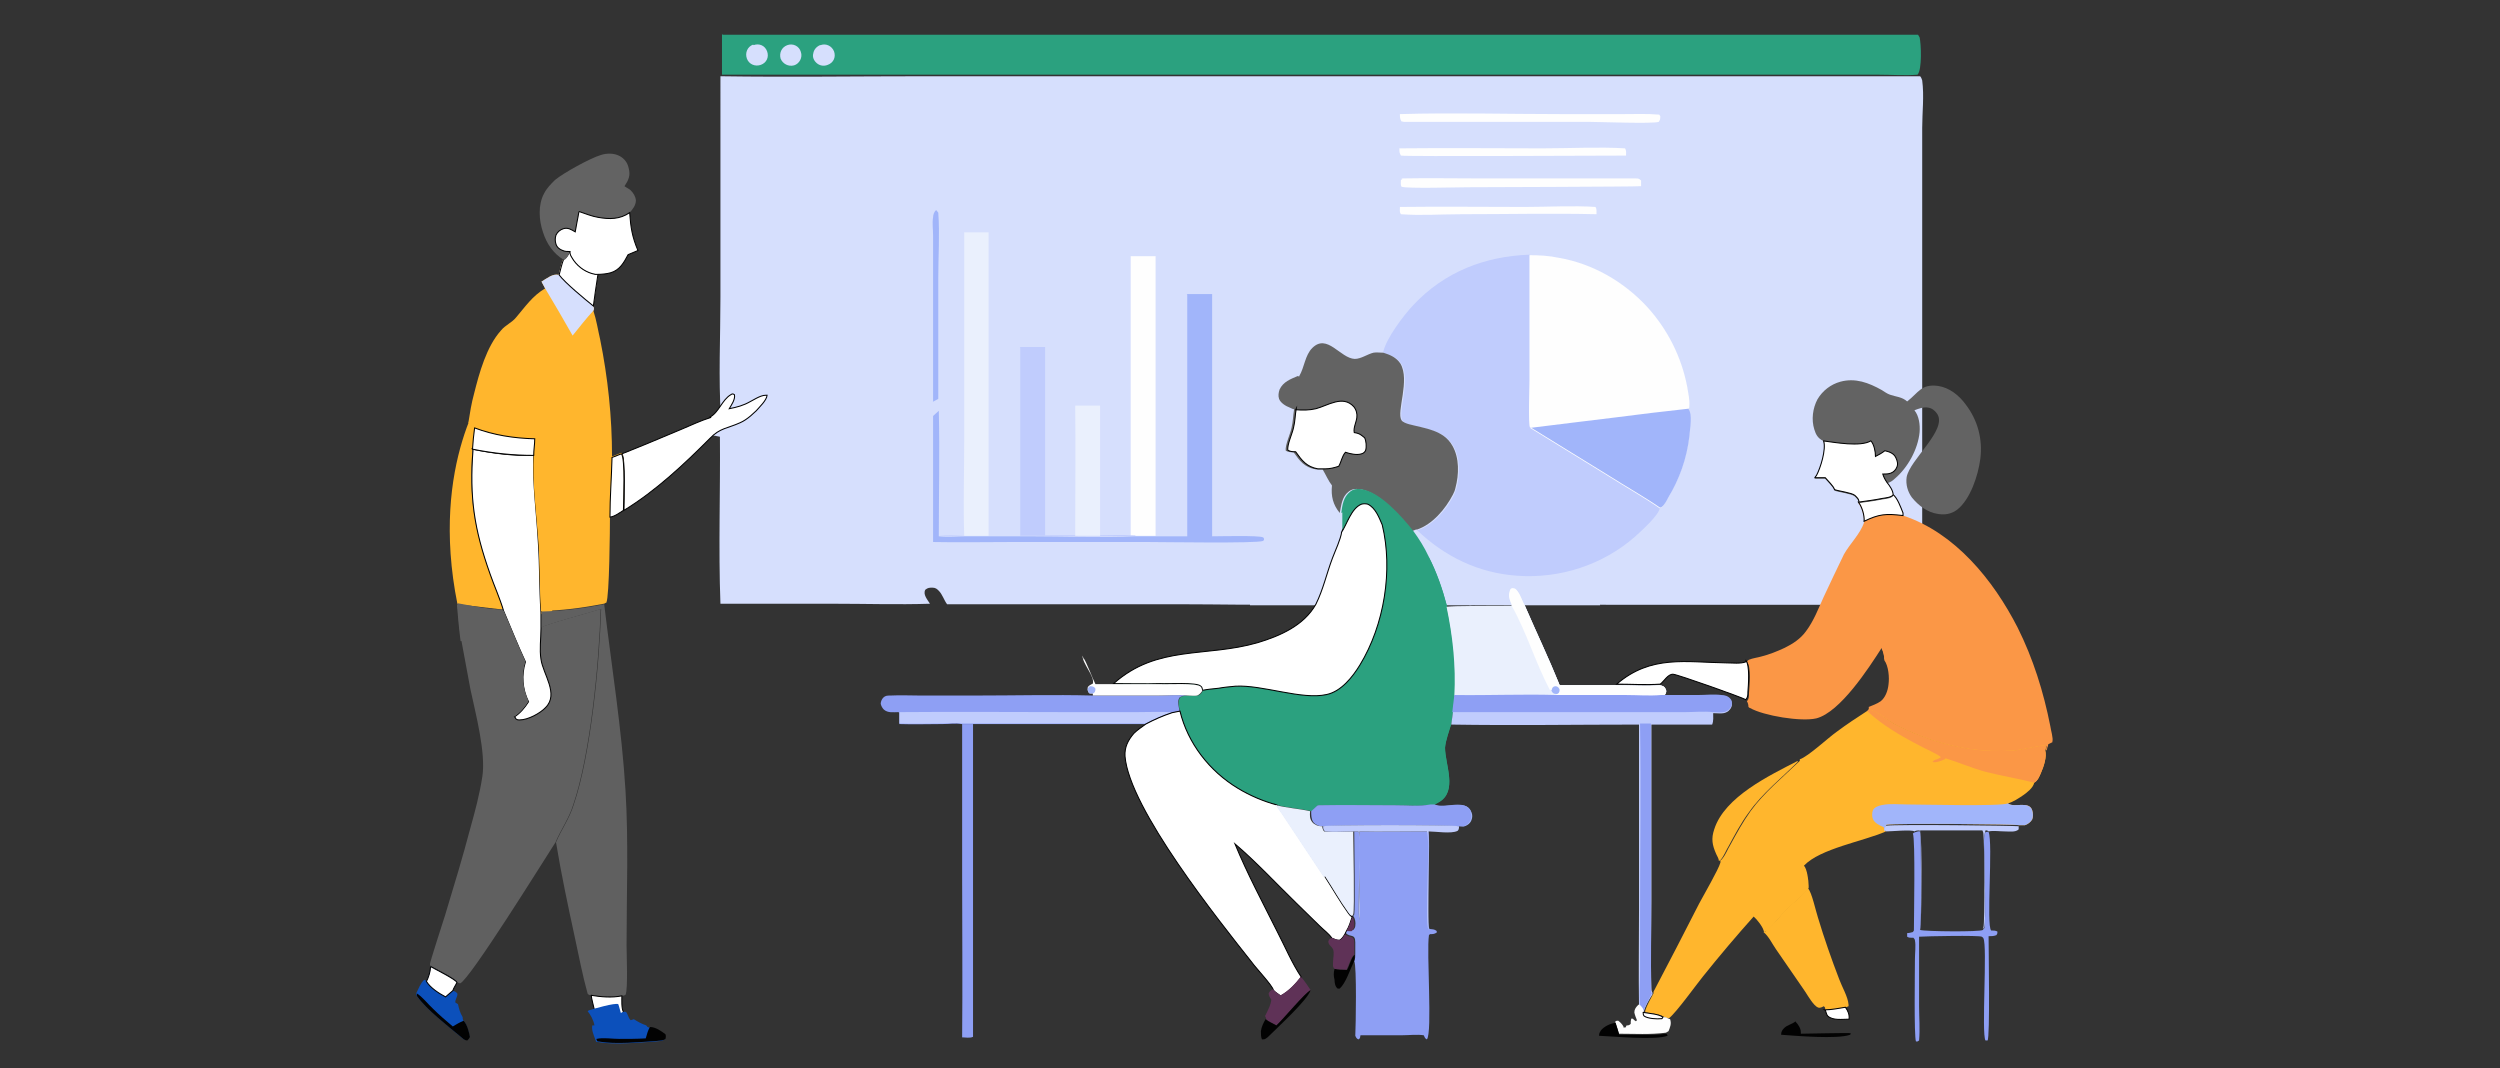 <?xml version="1.0" encoding="UTF-8"?>
<svg xmlns="http://www.w3.org/2000/svg" version="1.1" viewBox="0 0 482 206">
  <rect x="0" y="0" width="482" height="206" fill="#333333" stroke="none"/>
  <defs>
    <style>
      .cls-1 {
        fill: #eaf0fd;
      }

      .cls-2 {
        fill: #5f3257;
      }

      .cls-3 {
        fill: #020202;
      }

      .cls-4 {
        fill: #0c50bb;
      }

      .cls-5 {
        fill: #8e9ff4;
      }

      .cls-6 {
        fill: #fb9746;
      }

      .cls-7 {
        fill: #ffb62d;
      }

      .cls-8 {
        fill: #606060;
      }

      .cls-9 {
        fill: #636363;
      }

      .cls-10 {
        fill: #c0ccfd;
      }

      .cls-11 {
        fill: #2ba17f;
      }

      .cls-12 {
        fill: #fff;
        stroke: #000;
        stroke-miterlimit: 10;
        stroke-width: .2px;
      }

      .cls-13 {
        fill: #fefefe;
      }

      .cls-14 {
        fill: #a1b5fa;
      }

      .cls-15 {
        fill: #d6dffd;
      }
    </style>
  </defs>
  <!-- Generator: Adobe Illustrator 28.7.1, SVG Export Plug-In . SVG Version: 1.2.0 Build 142)  -->
  <g>
    <g id="Layer_1">
      <path class="cls-7" d="M94.2,74s-11.5,15.1-6,42.5l17.9,2.1s2.4-6,2.6-6.1-1-19-1-19l-1.6-5-2.2-6.1s-4.4-4.7-5.5-4.3-4.2,1-4.2,1v-5.2Z"/>
      <rect class="cls-15" x="241" y="89.6" width="67.5" height="27.1"/>
      <path class="cls-15" d="M131.3,82.8c2.5-.8,5.1-1.7,7.7-2.3-.5-7.6-.1-15.4-.1-23.1V14.7c13.1.2,26.3,0,39.4,0h70s78.7,0,78.7,0c14.4,0,28.8,0,43.2,0,.2.2.3.5.4.8.4,3,0,6.2,0,9.2v18.8s0,54.8,0,54.8v12.5c0,1.5.4,4.1-.1,5.4,0,.2-.2.3-.3.4-6.1.2-12.3,0-18.4,0h-30.3s-11.8,0-11.8,0c-1.9,0-4.1-.1-6,0-.7-.9-1-2-1.9-2.8-.5-.5-.7-.5-1.5-.6-.3.1-.4.3-.5.5-.5,1.1,0,1.8.6,2.8-1.5,0-16.7,0-17,.2,0,0,0,0-.1,0-1.1-3.4-2.7-6.6-4.8-9.7-1-1.7-2.5-3.3-3.9-4.8-2.9-2.8-8.7-7.6-13.6-8.1-1-.1-2,0-2.9.5-1.7,1-1.9,2.6-2.2,4.1,0,1.3.1,2.6,0,3.8-.4,1.7-1.6,3.5-2.4,5.1-1.4,2.9-2.4,6.1-4.3,8.9-7.2.2-14.3,0-21.5,0-15,0-30.1,0-45.1,0-.6-.8-.9-1.9-1.6-2.6-.3-.3-.6-.6-1.2-.6-.6,0-.9,0-1.4.4-.5.9.4,1.9.9,2.7-6.2.2-12.4,0-18.6,0-7.3,0-14.5,0-21.8,0-.4-10.7,0-21.5-.1-32.2"/>
      <path class="cls-10" d="M266.7,67.8c.6-2.6,3.9-7,5.8-9,6-6.4,13.8-9.4,22.4-9.7v24.2c0,1.6-.3,7.9.1,9.1l15.1,9.3c3.3,2,6.7,4,9.9,6.2,0,1.3-3.7,4.6-4.8,5.6-6.2,5.4-14.4,8.1-22.7,7.5-7.4-.5-14-3.7-19.3-8.8,0,0,.1,0,.2,0,3-1,5.5-4,6.9-6.7.2-.4.3-.9.5-1.3.7-2.6.8-5.8-.6-8.2-1.7-3-5.3-3.3-8.3-4.1-.4-.1-1.3-.4-1.5-.8-1-1.6,1.7-7.7-.2-10.9-.8-1.2-1.9-1.7-3.3-2h-.1Z"/>
      <path class="cls-13" d="M294.8,49.2c1.9,0,3.9.1,5.7.5,6.5,1.1,12.6,4.6,17.1,9.5,3.9,4.3,6.6,9.6,7.7,15.4.2,1.2.5,2.5.4,3.7,0,.3,0,.4-.3.6.9,1.1.3,3.9.2,5.4-.5,4.2-1.9,8.2-4.1,11.8-.3.6-.7,1.4-1.3,1.8,0,0-.2,0-.2.1-3.2-2.2-6.6-4.1-9.9-6.2l-15.1-9.3c-.4-1.1-.1-7.5-.1-9.1v-24.2Z"/>
      <path class="cls-14" d="M295,82.5c5.4-.7,10.8-1.3,16.3-2,4.7-.6,9.5-1.2,14.2-1.7.9,1.1.3,3.9.2,5.4-.5,4.2-1.9,8.2-4.1,11.8-.3.6-.7,1.4-1.3,1.8,0,0-.2,0-.2.1-3.2-2.2-6.6-4.1-9.9-6.2l-15.1-9.3Z"/>
      <path class="cls-9" d="M250.5,72.6s0,0,0,0c0,0,0,0,0-.1,1-1.7,1.1-4,2.5-5.4,2.9-2.9,5.4,2,8.2,2.1,1.2,0,2.4-.9,3.6-1.2.6-.1,1.2,0,1.8,0h.1c1.3.4,2.5.9,3.3,2.1,1.9,3.2-.8,9.3.2,10.9.2.4,1.1.7,1.5.8,3,.8,6.6,1.1,8.3,4.1,1.4,2.4,1.3,5.6.6,8.2-.1.5-.3.9-.5,1.3-1.4,2.7-3.9,5.7-6.9,6.7,0,0-.1,0-.2,0l-.8.3c-2.2-2.8-6.4-7.6-10.1-8.1-.8-.1-1.5,0-2.1.5-1.3,1-1.4,2.6-1.7,4.1-1.3-1.6-1.7-3.2-1.5-5.3-.7-.9-1.2-2.1-1.8-3.1-.4,0-.9,0-1.3,0-2.2-.4-3.1-1.6-4.3-3.3-.5,0-1,0-1.5-.3-.2-1,.9-3.3,1.1-4.4.3-1.2.3-2.4.5-3.6-.3,0-.5-.2-.8-.3-.8-.3-1.8-.9-2.1-1.7-.2-.6-.1-1.2.1-1.8.7-1.5,2.1-2,3.5-2.6Z"/>
      <path class="cls-12" d="M249.8,79c1.4.1,2.6.1,3.9-.2,2.3-.6,5.2-2.7,7.3-.4.5.6.7,1.4.6,2.1-.1.9-.7,2-.5,2.9.6.1,1,.2,1.5.6l.5.4c.3.6.4,1.7.2,2.4-.1.3-.4.6-.8.7-.9.3-2.2,0-3.1-.3-.7.8-.8,1.9-1.3,2.7-.9.3-1.7.5-2.7.5-.4,0-.9,0-1.3,0-2.2-.4-3.1-1.6-4.3-3.3-.5,0-1,0-1.5-.3-.2-1,.9-3.3,1.1-4.4.3-1.2.3-2.4.5-3.6Z"/>
      <path class="cls-14" d="M228.8,56.7c1.6,0,3.3,0,4.9,0v46.7c1.4,0,9.1-.2,9.8.2.2.1.2.2.2.5l-.2.2c-1.4.5-19.3.2-22.1.2h-26.6c-4.9,0-9.9.1-14.9,0v-24.3s1.1-1,1.1-1c.2,8.1,0,16.1,0,24.2,1.8.2,3.6,0,5.4,0,4,0,7.9,0,11.9,0,6.9,0,13.8.3,20.6,0,3.3,0,6.6,0,10,0v-46.6Z"/>
      <path class="cls-1" d="M185.9,44.8h4.7s0,58.5,0,58.5h-4.7c-.2-6,0-12.1,0-18.1v-40.4Z"/>
      <path class="cls-13" d="M218.1,49.4c1.6,0,3.2,0,4.7,0v53.9s-4,0-4,0h-.8s0-53.9,0-53.9Z"/>
      <path class="cls-10" d="M196.6,66.9c1.6,0,3.3,0,4.9,0v36.3c1.9,0,3.9,0,5.8,0h4.8c2,0,4-.1,6,0h.8s0,.1,0,.1c-6.9.2-13.7,0-20.6,0-4,0-7.9,0-11.9,0-1.8,0-3.6,0-5.4,0,1.6-.2,3.4-.1,5,0h4.7c2,0,4,0,6,0v-36.3Z"/>
      <path class="cls-12" d="M136.9,80.4c1.7-.9,2.3-3.3,4-4.3.3-.2.4-.2.7,0,.2.9-.6,2-1,2.7,1.5-.3,2.7-.6,4.1-1.4l1.1-.6c.6-.3,1.2-.6,1.9-.6h.2c-.1,1-1.5,2.3-2.1,3l-1.1,1c-.6.5-1.3,1-2,1.3-2.4,1.1-3.9,1-5.8,3-5.1,5.1-10.4,10.1-16.6,13.9,0-1.6.3-10.1-.4-10.9,3.8-1.5,7.6-3.1,11.4-4.7,1.9-.8,3.8-1.7,5.7-2.3Z"/>
      <path class="cls-1" d="M207.3,78.2h4.8s0,25.1,0,25.1h-4.8c0-8.3.1-16.7,0-25.1Z"/>
      <path class="cls-14" d="M179.9,77.4c0-8.4,0-16.7,0-25.1v-6.9c0-1.1-.2-2.4,0-3.5,0-.5.2-1.1.6-1.4l.4.5h0c.3,4.1,0,8.4,0,12.6v23.3s-1.1.6-1.1.6Z"/>
      <path class="cls-13" d="M269.9,22c10.3-.3,20.7,0,31.1,0h12c2.3,0,4.6-.1,6.9.1l.2.3c0,.5,0,.7-.3,1.1-1.4.4-11.1,0-13.2,0h-35.5c-.4,0-.6,0-.9-.1-.3-.5-.3-.8-.3-1.4Z"/>
      <path class="cls-13" d="M270.2,34.4c5.2-.1,10.3,0,15.5,0h29.6c.5,0,.7,0,1.1.4,0,.4,0,.7,0,1.1h-.3c0,.1-33.1.2-33.1.2-2.1,0-11.6.3-12.8-.1-.2-.4-.1-.8-.1-1.3l.3-.2Z"/>
      <path class="cls-13" d="M269.9,28.6c9.2-.1,18.4,0,27.5,0,5.1,0,11-.3,15.9,0,.3.4.2,1,.2,1.4-4.6,0-42.6.2-43.4,0-.3-.5-.3-.8-.3-1.4Z"/>
      <path class="cls-13" d="M269.9,39.9c8-.1,16.1,0,24.1,0,4.5,0,9.2-.3,13.6,0,.3.4.2,1,.2,1.4-8.7-.2-17.3,0-26,0-3.8,0-7.9.3-11.7,0-.3-.4-.2-.8-.2-1.3Z"/>
      <path class="cls-8" d="M88.1,189.4l.6.2c1.8-.6,16.2-23.8,18.4-27.2,1-2.4,2.6-4.6,3.4-7.2,3.3-9.6,5-27.3,5.3-37.8-2,.7-10.8,3-11.5,3.6,0-1,0-2.1,0-3.1-.3-4.4-.2-8.9-.5-13.4-.4-5.6-1.2-11.2-.9-16.9-4,0-7.8-.4-11.8-1.2-.7,9.2.2,15.3,3.3,24,.8,2.4,1.9,4.7,2.6,7.1-3,0-5.9-.7-8.8-1.2.2,2.3.3,4.6.7,6.9.6,3.2,1.2,6.5,1.8,9.7,1,4.7,3,12.2,2.3,16.8-.5,3.3-1.4,6.7-2.3,9.9-1.5,5.7-3.2,11.3-4.9,16.9-.4,1.3-2.9,8.9-2.9,9.4,0,.1,0,.2.1.3.9.5,4.7,2.4,5,3Z"/>
      <path class="cls-4" d="M83.1,186.4c.9.5,4.7,2.4,5,3-.2.5-.6,1-.8,1.6.5.2.6.2.9.6,0,.7-.5,1.1-.4,1.7l.5.3c.2.9.4,1.7.9,2.5,0,.3,0,.4.1.6.7.8,1,2.1,1.2,3.1-.1.3-.3.5-.5.7-.6,0-1-.5-1.5-.9-2.4-2-6.3-5-8.1-7.5-.2-.3-.2-.3-.1-.7.4-.8.8-1.9,1.5-2.5l.4.2c.4-.6.8-2,.8-2.7Z"/>
      <path class="cls-12" d="M83.1,186.4c.9.5,4.7,2.4,5,3-.2.5-.6,1-.8,1.6l-1.4,1.2c-1.3-.7-2.9-1.7-3.7-3,.4-.6.8-2,.8-2.7Z"/>
      <path class="cls-3" d="M80.3,191.5c1.1.6,2.2,2.1,3.2,3,1.2,1.2,2.5,2.3,3.8,3.4.7-.4,1.3-.8,2.1-1.1.7.8,1,2.1,1.2,3.1-.1.3-.3.5-.5.7-.6,0-1-.5-1.5-.9-2.4-2-6.3-5-8.1-7.5-.2-.3-.2-.3-.1-.7Z"/>
      <path class="cls-12" d="M91.1,86.6c3.9.8,7.7,1.3,11.8,1.2-.2,5.7.6,11.2.9,16.9.3,4.4.2,8.9.5,13.4,0,1,0,2.1,0,3.1,0,1.9-.3,4,0,5.9.4,2.9,3.5,6.7.9,9.3-1,1.1-3.4,2.4-5,2.4-.3,0-.6,0-.8-.3,0-.1-.1-.2-.2-.3,1.1-.7,2-1.8,2.7-2.9-1.2-2.4-1.4-5.1-.6-7.7-1.5-3.2-2.8-6.5-4.2-9.8-.7-2.4-1.8-4.8-2.6-7.1-3.1-8.7-4-14.8-3.3-24Z"/>
      <path class="cls-8" d="M88.3,116.5c2.9.5,5.9,1.1,8.8,1.2,1.4,3.2,2.7,6.5,4.2,9.8-.8,2.6-.5,5.2.6,7.7-.7,1.1-1.6,2.2-2.7,2.9-.8-.2-2.3.4-3.2.6,1-1.5,2.4-2.3,3.9-3.2-.5-.6-1-1.3-1.4-2-.6-1.1-1-2.3-.6-3.5.3-1,1-1.4,1.8-1.8-.8-2-2-3.8-3.1-5.6-2.1.4-5.9,1.1-7.8,1-.3-2.3-.5-4.6-.7-6.9Z"/>
      <path class="cls-11" d="M258.6,98.9c.2-1.5.4-3.1,1.7-4.1.6-.5,1.3-.6,2.1-.5,3.7.5,7.9,5.3,10.1,8.1,1.1,1.5,2.1,3.1,2.9,4.8,1.6,3.1,2.7,6.3,3.6,9.7,1.2,5.7,1.8,11.3,1.5,17.1-.1,1.1-.3,2.2-.4,3.3l-.3,2.2c-.4,1.4-1.1,3.2-1.2,4.6,0,3.3,2.5,8.4-1.2,10.5-.3.2-.6.3-.9.5h-.6c-2.2.4-4.6.2-6.9.2-5,0-10-.1-14.9,0l-1.2,1.1c-2.2-.5-4.5-.6-6.7-1.2-2.6-.7-5.2-1.8-7.5-3.2-5.5-3.3-9.7-8.7-11.2-14.9-.2-.9-.5-1.7,0-2.6.5-.4,1.1-.4,1.7-.4.5,0,1.1,0,1.7,0,.5-.1.7-.4,1-.9,0-.3,0-.6-.3-.8-.7-.8-6.4-.4-7.8-.5-3,.1-6,0-9,0,8.4-7.5,17.8-5,27.8-7.9,4.3-1.3,8.9-3.3,11.2-7.4,1.4-2.8,2.1-6,3.2-8.9.6-1.6,1.5-3.4,1.8-5.1,0-1.3,0-2.6,0-3.8Z"/>
      <path class="cls-12" d="M258.6,102.7c1.1-1.6,1.9-4.7,3.9-5.5.4-.1.8-.1,1.2,0,1.5.7,2.2,2.6,2.8,4,2.1,8.7.4,19.3-4.3,27-1.4,2.3-3.6,5.1-6.4,5.7-4.8,1.1-12.4-1.9-17.6-1.6-1.1.1-2.2.2-3.3.4-1,.1-2.1.2-3.1.4,0-.3,0-.6-.3-.8-.7-.8-6.4-.4-7.8-.5-3,.1-6,0-9,0,8.4-7.5,17.8-5,27.8-7.9,4.3-1.3,8.9-3.3,11.2-7.4,1.4-2.8,2.1-6,3.2-8.9.6-1.6,1.5-3.4,1.8-5.1Z"/>
      <path class="cls-11" d="M272.5,155.2c-.3-2.2-1.2-4.4-2.3-6.4-1-1.7-4.5-6-4.4-7.8.1-2.7,7.7-3.3,9.8-5.1,4.4-3.9,2.2-18.5,1-23.8-.3-1.4-1.3-3.4-1.2-4.8,1.6,3.1,2.7,6.3,3.6,9.7,1.2,5.7,1.8,11.3,1.5,17.1-.1,1.1-.3,2.2-.4,3.3l-.3,2.2c-.4,1.4-1.1,3.2-1.2,4.6,0,3.3,2.5,8.4-1.2,10.5-.3.2-.6.3-.9.5h-.6c-1.1,0-2.3.1-3.4.1Z"/>
      <path class="cls-8" d="M116.5,116.6c1.4,11.8,3.4,24.1,4.1,35.9.6,9.7.2,20,.2,29.8,0,1.6.3,8.5-.2,9.5-.2.1-.4.2-.7.2-1.9.4-3.9.1-5.9-.1-.3,0-.5-.1-.7-.3-1-3.6-1.7-7.3-2.5-11-1.3-6-2.6-12.1-3.6-18.2,1-2.4,2.6-4.6,3.4-7.2,3.3-9.6,5-27.3,5.3-37.8-2,.7-10.8,3-11.5,3.6,0-1,0-2.1,0-3.1,4.2-.1,8-.6,12.1-1.4Z"/>
      <path class="cls-5" d="M173.2,137.3c-1,0-2,.2-2.8-.5-.3-.3-.5-.7-.6-1.1,0-.4.2-.9.5-1.2.4-.4.8-.4,1.4-.4,1.9-.1,3.8,0,5.7,0h10.6c7.5,0,15.2-.2,22.7,0h12.5c1.9,0,4-.2,5.9,0-.6,0-1.2,0-1.7.4-.5.8-.1,1.7,0,2.6l-1.5.3c-1.8.6-3.4,1.3-5.1,2.2h-33.2c-.7,0-1.4,0-2.1,0h-.1c-1.2-.2-2.5,0-3.7,0-2.8,0-5.5.1-8.3,0v-2.2Z"/>
      <path class="cls-10" d="M173.2,137.3c11.3-.1,22.6,0,33.8,0h12c2.3,0,4.6-.1,6.9,0-1.8.6-3.4,1.3-5.1,2.2h-33.2c-.7,0-1.4,0-2.1,0h-.1c-1.2-.2-2.5,0-3.7,0-2.8,0-5.5.1-8.3,0v-2.2Z"/>
      <path class="cls-13" d="M209.7,133.1c0-.1,0-.3,0-.5.1-.4.6-.6,1-.8.4-1.4-2-3.8-2-5.4.1.2.2.5.2.7v-.2c.4.3,1.9,4.3,2.3,5h3.5c3,0,6,0,9,0,1.4.1,7-.3,7.8.5.2.2.2.5.3.8-.3.4-.5.7-1,.9-.5.1-1.1,0-1.7,0-1.9-.2-4,0-5.9,0h-12.5s0-.4,0-.4c-.2,0-.4,0-.6,0-.2-.1-.3-.3-.3-.5Z"/>
      <path class="cls-14" d="M209.7,133.1c0-.4.2-.8.6-.8s.8.2.9.5c0,.4-.1.8-.5.9-.2,0-.4,0-.6,0-.2-.1-.3-.3-.3-.5Z"/>
      <path class="cls-6" d="M364.9,95.3c.9.6,1.6,2.6,2,3.6v.5c10,3.3,17.4,12.4,22.1,21.6,3,6,5,12.4,6.3,19,.1.8.6,2.3.4,3,0,0,0,0,0,.1l-.8.4c0,.2-.1.5-.2.7,0,.3-.1.4-.3.6.1-.4.2-.7.1-1-.3-.1-5.3.9-6.2,1-2.8.2-5.6.2-8.4-.3-5-.7-9.7-2.4-14.2-4.6-1.4-.7-4.1-2.9-5.4-3,0-.2,0-.3,0-.5,0,0,0,0,0-.1.7-.3,1.6-.6,2.3-1.1.9-.7,1.4-2.1,1.5-3.2.2-1.4,0-3.6-.8-4.7,0-.8-.2-1.6-.5-2.2v-.2c-2.5,3.9-8,12.4-12.6,13.6-2.9.7-10.2-.5-12.8-2-.1,0-.2-.1-.3-.2,0-.4-.1-.8-.3-1.1.4-.4.4-.9.4-1.5.1-1.3.5-5.2-.4-6.1.1-.2.2-.3.4-.4.7-.3,1.6-.4,2.3-.6,1.6-.4,3.1-1,4.6-1.7,1.6-.8,3-1.7,4.1-3.2,1.5-2,2.4-4.4,3.4-6.6,1.3-2.8,2.6-5.5,3.9-8.2,1.1-2,3.2-4,3.9-6.2.1-1.1-.4-2.8-1.1-3.7,1.5-.2,3-.4,4.5-.7.6-.1,1.8-.3,2.1-.7Z"/>
      <path class="cls-6" d="M363,102.7c1.7.5,2.9,1.6,3.8,3.2,2.2,4.1,1.6,9.5.3,13.8-.6,1.9-2,6.1-3.4,7.4h-.4c0-.7-.2-1.5-.5-2.2v-.2c.6-1.7,1.5-3.2,2.1-4.8,1.6-4.4,2.3-10.6.1-14.9-.5-.9-1-1.8-1.9-2.3Z"/>
      <path class="cls-12" d="M364.9,95.3c.9.6,1.6,2.6,2,3.6v.5c-3.3-.4-4.6-.3-7.5,1.1.1-1.1-.4-2.8-1.1-3.7,1.5-.2,3-.4,4.5-.7.6-.1,1.8-.3,2.1-.7Z"/>
      <path class="cls-10" d="M291.5,116.7c-.4-1-.8-1.7-.4-2.8,0-.2.2-.4.4-.5.6,0,.7.1,1.1.6.6.8.9,1.9,1.4,2.8,2.2,5.1,4.6,10.1,6.7,15.3,3.6,0,7.3,0,10.9,0,2.8,0,5.7.2,8.4,0,.4.1.9.2,1.1.7.2.3.2.6,0,1-.2.3-.5.4-.9.4,2.4,0,4.7,0,7.1,0,1.5,0,3.1-.2,4.6,0,.6,0,1.3.2,1.7.7.3.3.3.6.3,1,0,.5-.5,1.2-1,1.4-.7.4-1.8.2-2.6.2,0,.7.1,1.5-.2,2.2-3.9,0-7.8,0-11.7,0v34.1c0,5.5-.2,11.2,0,16.7,0,.3,0,.6.2.9v.3c-.7,1.1-1.4,2.3-1.7,3.4-.2-.5-.4-.8-.7-1.1h-.2c-.1-6.1,0-12.3,0-18.5v-35.8c-12.1,0-24.2.2-36.2,0l.3-2.2c.1-1.1.3-2.2.4-3.3.3-5.8-.3-11.4-1.5-17.1,0,0,0,0,0,0,.2-.2,11.4-.2,12.5-.2Z"/>
      <path class="cls-1" d="M291.5,116.7c-.4-1-.8-1.7-.4-2.8,0-.2.2-.4.4-.5.6,0,.7.1,1.1.6.6.8.9,1.9,1.4,2.8,2.2,5.1,4.6,10.1,6.7,15.3,3.6,0,7.3,0,10.9,0,2.8,0,5.7.2,8.4,0,.4.1.9.2,1.1.7.2.3.2.6,0,1-.2.3-.5.4-.9.4-2.2.3-4.5,0-6.7,0h-13.4c-6.5-.4-13.2,0-19.7-.1.3-5.8-.3-11.4-1.5-17.1,0,0,0,0,0,0,.2-.2,11.4-.2,12.5-.2Z"/>
      <path class="cls-13" d="M291.5,116.7c-.4-1-.8-1.7-.4-2.8,0-.2.2-.4.4-.5.6,0,.7.1,1.1.6.6.8.9,1.9,1.4,2.8,2.2,5.1,4.6,10.1,6.7,15.3,3.6,0,7.3,0,10.9,0,2.8,0,5.7.2,8.4,0,.4.1.9.2,1.1.7.2.3.2.6,0,1-.2.3-.5.4-.9.4-2.2.3-4.5,0-6.7,0h-13.4s0-.4,0-.4c-.2,0-.5,0-.7-.2-.2-.2-.3-.4-.3-.6h-.3c-2.8-5.3-4.5-11.2-7.4-16.3Z"/>
      <path class="cls-14" d="M299.2,133c0-.4.3-.7.7-.7.4,0,.7.3.8.7,0,.4-.2.8-.6.8-.2,0-.5,0-.7-.2-.2-.2-.3-.4-.3-.6Z"/>
      <path class="cls-5" d="M280.4,134c6.6.1,13.2-.2,19.7,0h13.4c2.2,0,4.6.2,6.7,0,2.4,0,4.7,0,7.1,0,1.5,0,3.1-.2,4.6,0,.6,0,1.3.2,1.7.7.3.3.3.6.3,1,0,.5-.5,1.2-1,1.4-.7.4-1.8.2-2.6.2-1.8-.2-3.7,0-5.5,0h-10.3s-34.5,0-34.5,0c.1-1.1.3-2.2.4-3.3Z"/>
      <path class="cls-5" d="M316.1,139.5h2.2v45.7c0,1.9,0,3.8,0,5.7,0,.3,0,.4.2.6-.5,1.1-1.3,2.3-1.6,3.4-.2-.5-.4-.8-.7-1.1-.2-2.1,0-4.3,0-6.4v-10.3c0-12.5.2-25.1,0-37.6Z"/>
      <path class="cls-12" d="M336.6,127.3c.8,1,.5,4.8.4,6.1,0,.6,0,1-.4,1.5-.9-.5-13-4.8-14-4.9-1-.1-1.8,1.4-2.5,1.9,0,0,0,0,0,0-2.8.2-5.7,0-8.4,0,6.6-5.7,13.4-4.2,21.2-4.1,1.1,0,2.7.2,3.7-.2v-.3Z"/>
      <path class="cls-7" d="M346.6,146.6v.3c-3.1,3.1-6.8,6-9.4,9.7-1.5,2-2.7,4.3-3.9,6.5-.5.8-.9,1.9-1.5,2.6-.1.2-.3.2-.4.3,0-.4-.3-.9-.5-1.3-.8-1.8-1-3-.4-4.8,2-6.3,10.7-10.4,16.1-13.2Z"/>
      <path class="cls-14" d="M275.9,155.2h.6c0,0,.1,0,.2,0,1.9.9,6-1.3,7,1.4.2.5.2,1,0,1.5-.2.6-.7,1-1.3,1.2-.3.1-.6,0-.9,0-1.6-.3-25.2-.3-26.2,0,0,0-.1,0-.2,0-.6,0-1.3-.3-1.7-.8-.5-.6-.5-1.4-.4-2.1l1.2-1.1c5-.1,10,0,14.9,0,2.2,0,4.7.2,6.9,0Z"/>
      <path class="cls-12" d="M247,192c1.6-.9,2.8-2.2,3.9-3.6-1.8-2.7-3.1-5.8-4.6-8.7-2.8-5.6-5.8-11.2-8.2-17,4,3.4,7.9,7.6,11.7,11.3l4.6,4.5c.8.8,1.8,1.5,2.4,2.4.5.2.9.4,1.4.4.5-.2.8-.7,1.1-1.2l.3-.6c.5-.8.8-1.8,1.1-2.7h0c-.3-.2-.5-.4-.7-.7-1.6-2.2-3-4.7-4.5-7l-8.1-12.2-1.2-1.7c-2.6-.7-5.2-1.8-7.5-3.2-5.5-3.3-9.7-8.7-11.2-14.9l-1.5.3c-1.8.6-3.4,1.3-5.1,2.2-.8.6-1.6,1.1-2.3,1.8-1.1,1.3-1.8,2.6-1.7,4.4.8,10.1,18.1,31.7,24.5,39.8.7,1,4,4.5,4.1,5.3.4.5,1,.8,1.5,1.2Z"/>
      <path class="cls-5" d="M283.6,156.5c-1-2.6-5.1-.5-7-1.4,0,0-.1,0-.2,0h-.6c-2.2.4-4.6.2-6.9.2-5,0-10-.1-14.9,0l-1.2,1.1c0,.7,0,1.5.4,2.1.4.5,1.1.8,1.7.8,0,0,.1,0,.2,0,1-.3,24.6-.3,26.2,0,.3,0,.6,0,.9,0,.6-.2,1-.6,1.3-1.2.2-.5.2-1,0-1.5Z"/>
      <path class="cls-5" d="M275.1,160.3h-.8c-4.1,0-8.1.1-12.2,0v11.1c0,1.9.1,4,0,6-.5-2.4.5-16.1-.2-17.1h-.8c0,2,.2,15.1,0,16,0,0-.2.3-.2.3,0,0,0,0,0,0h0c.4.5.5,1.3.4,1.9,0,.3-.2.6-.4.8-.4.1-.7,0-1.1,0l-.3.6s0,0,0,0c.8.9,1.8,0,1.8,1.8,0,.7,0,1.5,0,2.2,0,.5,0,.9-.2,1.4.5.9.3,12.6.2,14.4.2.4.2.5.6.7.4-.2.3-.4.4-.8h7.9c1.4,0,3-.2,4.3,0,.2.4.2.6.6.8,1.1-1.3-.1-16.8.4-20.1l.2-.2c.6,0,.8,0,1.3-.3v-.3c-.5-.4-.8-.3-1.4-.4h0c-.8-1.7.4-18.1-.3-19.1Z"/>
      <path class="cls-1" d="M255.5,169c1.5,2.3,2.9,4.8,4.5,7,.2.3.4.5.7.6,0,0,0,0,0,0,0,0,.2-.3.2-.3.3-.8,0-14,0-16-1.8,0-3.7.2-5.6,0-.3-.3-.3-.6-.4-1,0,0-.1,0-.2,0-.6,0-1.3-.3-1.7-.8-.5-.6-.5-1.4-.4-2.1-2.2-.5-4.5-.6-6.7-1.2l1.2,1.7,8.1,12.2Z"/>
      <path class="cls-10" d="M255.1,159.3c0,.4,0,.7.4,1,1.8.2,3.7,0,5.6,0h.8c.6,1-.3,14.7.2,17.1.2-1.9,0-4,0-6v-11.1c4,.1,8.1,0,12.2,0h.8c.7,1.1-.4,17.5.3,19v-19c1.4,0,4.4.5,5.6-.1.3-.2.3-.6.3-.9-1.6-.3-25.2-.3-26.2,0Z"/>
      <path class="cls-2" d="M260.7,179.4c.2-.3.4-.5.4-.8,0-.6,0-1.4-.4-1.8-.3.9-.6,1.8-1.1,2.7.4,0,.7.1,1.1,0Z"/>
      <path class="cls-2" d="M252.7,190.9c-.6-.9-1.2-1.8-1.9-2.6-1.1,1.4-2.3,2.7-3.9,3.6-.5-.4-1.1-.7-1.5-1.2-.4.3-.6.4-.8.8,0,.4.2.8.5,1.2,0,.9-.8,2.4-1.2,3.2l.2.4v.2c.5.5,1.3.8,2,1.2,1.3-1.2,5.6-6.4,6.6-6.8Z"/>
      <path class="cls-2" d="M258.2,181.2c-.5,0-.9-.2-1.4-.4-.4.2-.6.3-.7.7,0,.7.6.9.9,1.5.3.6,0,1.9,0,2.7,0,.1,0,.3,0,.4,0,.3.1.5.3.7.7.2,1.6.1,2.3.2.4-.7.9-2.6,1.5-2.9,0-.7,0-1.5,0-2.2,0-1.8-.9-.9-1.8-1.8,0,0,0,0,0,0-.3.5-.5.9-1.1,1.2Z"/>
      <path class="cls-3" d="M252.7,190.9c-1,.4-5.3,5.6-6.6,6.8-.7-.4-1.5-.7-2.1-1.2-.4.7-.8,1.5-.9,2.3,0,.6,0,1.1.2,1.6.4,0,.5,0,.8-.2.2-.1.4-.3.6-.5,1.8-1.8,7.3-6.8,8-8.8Z"/>
      <path class="cls-3" d="M259.6,187c-.7,0-1.6,0-2.3-.2-.2.7-.2,1.4,0,2.1,0,.6.1,1.3.6,1.7h.4c1.2-1.1,2-3.7,2.7-5.1.2-.5.2-.9.2-1.4-.6.3-1.1,2.3-1.5,2.9Z"/>
      <path class="cls-7" d="M360.2,136.8c1.4,0,4,2.3,5.4,3,4.5,2.2,9.2,3.9,14.2,4.6,2.8.4,5.6.5,8.4.3.9,0,5.8-1.1,6.2-1,.1.4,0,.7-.1,1,.4,1.1-.3,3.2-.8,4.3-.3.7-.6,1.5-1.3,1.9-.2,1-1.4,1.9-2.1,2.4-.9.6-1.9,1.3-3,1.6,0,0,.1,0,.2.1,1.2.7,3.9-.6,4.5,1.2.2.6.2,1.3,0,1.8-.3.5-.8.9-1.4,1.1-.3,0-.7,0-1.1,0-.5-.2-23.4-.4-25.6-.1-.2.3-.2.7-.3,1.1l.2.2c-4.3,1.9-12.7,3.3-15.8,6.6.6.6.9,2.9.9,3.8,0,.2,0,.3,0,.5-.9,1.3-3,2.9-4.2,4.1-1.3,1.3-2.4,2.8-3.7,4-.2.2-.4.2-.6.3-.1-.9-1.4-2.5-2-3-3.4,3.8-6.7,7.7-9.9,11.7-1.3,1.6-5.1,6.9-6.5,8-.3,0-.7-.1-.9-.2-.8-.6-2.7-.7-3.7-.9v-.3c.3-1.1,1.1-2.4,1.6-3.4v-.3c3-5.7,5.9-11.3,8.8-17,.9-1.7,3.7-6.5,4.1-7.9,0,0,0-.4,0-.5.2,0,.3-.1.4-.3.6-.7,1-1.8,1.5-2.6,1.2-2.2,2.4-4.4,3.9-6.5,2.6-3.6,6.3-6.6,9.5-9.7v-.3c1.7-.6,5.4-4.1,7.1-5.3,2-1.5,4-2.8,6-4.1l.3-.3Z"/>
      <path class="cls-14" d="M363.3,160.3c0-.3,0-.5-.1-.8-.7-.3-1.8-.8-2.1-1.6-.2-.4-.2-1.2,0-1.7.3-.6,1.2-.9,1.8-1,1.5-.3,3.3-.1,4.9-.1,2.8,0,17.9.4,19.3-.2,0,0,.1,0,.2.1,1.2.7,3.9-.6,4.5,1.2.2.6.2,1.3,0,1.8-.3.5-.8.9-1.4,1.1-.3,0-.7,0-1.1,0-.5-.2-23.4-.4-25.6-.1-.2.3-.2.7-.3,1.1Z"/>
      <path class="cls-6" d="M360.2,136.8c1.4,0,4,2.3,5.4,3,4.5,2.2,9.2,3.9,14.2,4.6,2.8.4,5.6.5,8.4.3.9,0,5.8-1.1,6.2-1,.1.4,0,.7-.1,1,.4,1.1-.3,3.2-.8,4.3-.3.7-.6,1.5-1.3,1.9-3.1-.8-6.3-1.3-9.4-2.1-2.6-.7-5.1-1.8-7.7-2.6-.1.1,0,.1-.2.2-.6.3-1.7.7-2.3.5.2-.3.4-.4.8-.5.3-.1.5-.2.8-.4h0c-.3-.5-3.6-1.9-4.2-2.3-3.5-1.8-7.1-3.9-10-6.6l.3-.3Z"/>
      <path class="cls-7" d="M338,176.6c3.1-3,6.1-7.2,9.7-9.6.6.6.9,2.9.9,3.8,0,.2,0,.3,0,.5-.9,1.3-3,2.9-4.2,4.1-1.3,1.3-2.4,2.8-3.7,4-.2.2-.4.2-.6.3-.1-.9-1.4-2.5-2-3Z"/>
      <path class="cls-7" d="M348.6,171.3c.7.7,1.5,4.4,1.9,5.6,1.2,4,2.6,8,4.1,11.9.5,1.4,1.7,3.4,1.8,4.9,0,0,0,.2,0,.3l-.5.2c-1.3.2-2.7.5-4,.5,0-.4,0-.5-.3-.7-.3.2-.6.3-.9.3-.4-.1-.6-.3-.9-.6-.9-1-1.5-2.2-2.3-3.3l-5.1-7.4c-.7-1-1.4-2.5-2.4-3.3.3,0,.4-.1.6-.3,1.3-1.2,2.5-2.7,3.7-4,1.2-1.2,3.3-2.8,4.2-4.1Z"/>
      <path class="cls-3" d="M346.2,197c.5.5,1,1.3,1,2,0,.2,0,.2,0,.3,1.1,0,9.4-.2,9.6-.1,0,.2,0,.2-.1.3-2.4.9-10.6.2-13.3,0,0-.6.2-.9.6-1.3.6-.6,1.5-.7,2.2-1.3Z"/>
      <path class="cls-12" d="M351.8,194.7c1.3,0,2.7-.3,4-.5.5.7.8,1.4.7,2.3-1.3,0-3.1.3-4.1-.6-.2-.2-.3-.6-.4-.9,0-.1,0-.2-.2-.3Z"/>
      <path class="cls-10" d="M363.3,160.3c0-.4,0-.7.3-1.1,2.2-.3,25.1,0,25.6.1v.6c-.6.6-1.8.4-2.6.4-1,0-2.3-.2-3.2,0l-.3-.2h-.3c-.4,1.3-.2,3.2-.2,4.5,0,2,.3,13,0,14.1,0,.1-.2.3-.3.4,0-.1,0-.2.1-.3.3-1,.2-16.3,0-18,0-.3-.1-.5-.2-.7-4,0-8,0-12.1,0,0,0,0,.1.1.2.4.8.3,18.1,0,18.8.3-1.2.2-18,0-19-.4,0-.8,0-1.1.2-.5-.4-4.5,0-5.5,0l-.2-.2Z"/>
      <path class="cls-5" d="M185.5,139.6c.7,0,1.4,0,2.1,0v60.3c-.6.3-1.5.1-2.1.1.1-10.4,0-20.7,0-31.1,0-9.8,0-19.6,0-29.4Z"/>
      <path class="cls-5" d="M369.1,160.5c.4-.1.7-.3,1.1-.2.2,1.1.3,17.8,0,19,1.1.3,11.5.4,12.1,0,0-.1.3-.3.3-.4.3-1.1,0-12.2,0-14.1,0-1.3-.3-3.2.2-4.4h.3c0-.1.3,0,.3,0,.9,2.2-.5,18.1.5,19,.5,0,.8,0,1.2.2,0,.4,0,.4-.2.7-.5.2-1,.2-1.5.2,0,2.5.3,19.6-.2,20.1h-.4c-.8-1.3.4-18.3-.4-19.7,0-.1-.2-.2-.3-.3-.5-.3-10.8-.1-12.1,0v13.4c0,2.1.2,4.4,0,6.6l-.3.2h-.3c-.4-1-.2-13.7-.2-15.9,0-1.1.2-2.6,0-3.6,0-.2-.2-.4-.3-.5-.2,0,0,0-.3,0-.3,0-.6,0-.9-.2,0-.3,0-.4,0-.7.4,0,.7-.1,1.1-.2l.2-.3c0-2.4.3-17.6-.2-18.7Z"/>
      <path class="cls-12" d="M114,191.9c1.9.3,3.9.5,5.9.1,0,.8-.1,2.4.3,3.1-.4.8-.5,1.5-.7,2.3-1.6.3-3.1.5-4.8.3h.3c.3-.9-.9-4.6-1-5.7v-.2Z"/>
      <path class="cls-13" d="M316.2,193.8c.4.4.6.6.7,1.1v.3c1.1.2,2.9.3,3.7.9.3,0,.7,0,.9.2l.5.2c.3.9,0,1.5-.3,2.3-.2.1-.3.2-.5.3-3,.4-6.1.2-9.1.2-.2-.8-.4-1.5-.7-2.3.2-.2.2-.2.6-.2.4.3.7.6,1,1.1v.2c0,0,.4,0,.4,0l.2-.4c.3,0,.5,0,.8-.3,0-.4,0-.6.1-1h.3c.2.2.4.4.6.5l.2-.2c-.2-.5-.4-1-.5-1.5,0-.6.3-1,.7-1.4,0,0,0,0,.1-.1h.2Z"/>
      <path class="cls-12" d="M316.9,195.2c1.1.2,2.9.3,3.7.9,0,.1-.1.2-.2.3,0,0,0,0-.1,0-.8.1-2.6,0-3.3-.5-.2-.2-.2-.5-.2-.7Z"/>
      <path class="cls-3" d="M308.3,199.6s0,0,0,0c0-.4.2-.7.4-1,.6-.7,1.8-1.3,2.8-1.4.2.8.5,1.5.7,2.3,3,0,6.1.2,9.1-.2.1.2.2.2.2.4-2.4.9-10.4.1-13.2,0Z"/>
      <path class="cls-11" d="M139.3,6.7h230.5s0,0,0,0c.1.2.2.3.3.5.3,1.3.5,6.2-.4,7.2-2.4.2-5,0-7.5,0h-14.8s-48.7,0-48.7,0h-159.5c0-2.6,0-5.2,0-7.9Z"/>
      <path class="cls-15" d="M151.8,8.7c1.1-.4,2.3.2,2.6,1.3.4,1.1-.3,2.3-1.3,2.6-1.1.3-2.2-.3-2.6-1.3-.3-1.1.2-2.2,1.3-2.6Z"/>
      <path class="cls-15" d="M158.2,8.7c1.1-.4,2.2.2,2.6,1.2.4,1.1-.1,2.2-1.2,2.6-.7.3-1.5.2-2.1-.3-.6-.5-.9-1.2-.7-1.9.1-.7.6-1.3,1.3-1.6Z"/>
      <path class="cls-15" d="M145.3,8.7c1.1-.4,2.2.1,2.6,1.2.4,1.1-.1,2.2-1.2,2.6-1.1.4-2.3-.1-2.7-1.2-.4-1.1.1-2.3,1.2-2.7Z"/>
      <path class="cls-7" d="M110,48.4c0,.6.4,1.2.7,1.7,1,1.4,2.5,2.5,4.2,2.7.1,0,.3,0,.4,0l-.5,3.3c-.1,1-.3,2-.4,2.9.1.4.2.5,0,.9h0c.6,1.8.9,3.8,1.3,5.5,1.5,7.4,2.3,15,2.3,22.6l1.8-.7c.8.8.4,9.2.4,10.9-.8.5-1.7,1.2-2.6,1.3,0,2.3-.1,15.5-.7,16.7-.2,0-.3.2-.5.2-4.1.8-7.9,1.3-12.1,1.4-.3-4.4-.2-8.9-.5-13.4-.4-5.6-1.2-11.2-.9-16.9-4,0-7.8-.4-11.8-1.2.1-1.4.2-2.7.4-4.1l-1.2-.7c.3-1.9.6-3.8,1.1-5.6,1-4,2.4-9.1,5.2-12.2.8-1,2.1-1.5,2.9-2.5,1.8-2.1,3.1-4.1,5.6-5.6l-.7-1.3c1-.6,2.2-1.6,3.3-1.3.3-1.1.5-2.1.9-3.1h0c.6-.2,1-1.1,1.3-1.7Z"/>
      <path class="cls-15" d="M110,48.4c0,.6.4,1.2.7,1.7,1,1.4,2.5,2.5,4.2,2.7.1,0,.3,0,.4,0l-.5,3.3c-.1,1-.3,2-.4,2.9.1.4.2.5,0,.9h0c-1.4,1.5-2.7,3.2-4,4.8-1.7-3-3.5-6.1-5.3-9.1l-.7-1.3c1-.6,2.2-1.6,3.3-1.3.3-1.1.5-2.1.9-3.1h0c.6-.2,1-1.1,1.3-1.7Z"/>
      <path class="cls-12" d="M110,48.4c0,.6.4,1.2.7,1.7,1,1.4,2.5,2.5,4.2,2.7.1,0,.3,0,.4,0l-.5,3.3c-.1,1-.3,2-.4,2.9-1.5-1.2-5.5-4.5-6.6-6,.3-1.1.5-2.1.9-3.1h0c.6-.2,1-1.1,1.3-1.7Z"/>
      <path class="cls-12" d="M91.5,82.5c3.7,1.4,7.6,2,11.6,2.1,0,1.1-.2,2.1-.2,3.2-4,0-7.8-.4-11.8-1.2.1-1.4.2-2.7.4-4.1Z"/>
      <path class="cls-12" d="M119.8,87.5c.8.8.4,9.2.4,10.9-.8.5-1.7,1.2-2.6,1.3,0-3.8.3-7.6.4-11.5l1.8-.7Z"/>
      <path class="cls-9" d="M351.5,85c-1-.5-1.4-1.2-1.7-2.2-.6-1.9-.3-4.1.6-5.8,1-1.7,2.6-2.9,4.4-3.4,2.9-.8,5.5.2,8,1.6.5.3,1,.7,1.6.9,1.1.4,2.3.4,3.3,1.3,0,0,0,0,0,0,2.2-1.7,2.7-3.4,5.9-3,2.2.3,4.1,1.8,5.4,3.6,2.3,3,3.3,6.7,2.8,10.5-.4,3.1-1.9,7.8-4.5,9.8-1.1.8-2.3,1-3.6.8-2.1-.3-3.8-1.6-5.1-3.2-.8-1.1-1.2-2.5-1-3.9.6-3.4,7.9-9.1,5.9-12.2-.4-.6-1-1.1-1.7-1.2-.9-.2-1.9.2-2.7.5.9,1.1,1.1,2.8,1,4.2-.3,3.3-2.3,6.9-4.8,9-.4.4-.9.7-1.5.9.5.6,1.2,1.6,1.2,2.4-.3.5-1.5.6-2.1.7-1.5.3-3,.5-4.5.7,0-.6-.4-.9-.8-1.3-.6-.5-3.1-.8-3.9-1.1-.2-.7-1.3-1.7-1.8-2.3h-2c.1-.2.2-.3.3-.4.8-1.5,1.9-5,1.4-6.7Z"/>
      <path class="cls-12" d="M351.5,85c2.3.3,7.2,1.2,9.2,0,.6.6.9,2.1.9,3,.6-.3,1.3-.7,1.8-1.1.9.2,1.7.5,2.1,1.3.3.6.5,1.3.2,1.9-.2.5-.6.9-1.1,1.1-.5.2-1,.2-1.6.2.2.6.4,1,.8,1.6.5.6,1.2,1.6,1.2,2.4-.3.5-1.5.6-2.1.7-1.5.3-3,.5-4.5.7,0-.6-.4-.9-.8-1.3-.6-.5-3.1-.8-3.9-1.1-.2-.7-1.3-1.7-1.8-2.3h-2c.1-.2.2-.3.3-.4.8-1.5,1.9-5,1.4-6.7Z"/>
      <path class="cls-9" d="M108.7,50.1c-2-1.2-3.3-3.1-4-5.3-.8-2.3-1-5.3.2-7.5.5-1,1.3-1.8,2.1-2.6,1.7-1.4,6.8-4.2,8.8-4.8,1.2-.4,2.6-.4,3.7.2.9.5,1.5,1.3,1.7,2.3.4,1.4,0,2.3-.8,3.5.4.3.9.5,1.2.8.5.5.9,1.1,1,1.9,0,1-.6,1.7-1.2,2.4.2,2.9.5,4.7,1.6,7.3l-1.9.8c-.8,1.5-1.6,3-3.4,3.5-.7.2-1.7.3-2.5.3-.1,0-.3,0-.4,0-1.7-.3-3.2-1.3-4.2-2.7-.3-.5-.8-1.1-.7-1.7-.3.6-.6,1.5-1.3,1.7h0Z"/>
      <path class="cls-12" d="M111.7,40.8c1.2.4,2.4.9,3.6,1.1,2.2.4,4.2.4,6.1-.9.2,2.9.5,4.7,1.6,7.3l-1.9.8c-.8,1.5-1.6,3-3.4,3.5-.7.2-1.7.3-2.5.3-.1,0-.3,0-.4,0-1.7-.3-3.2-1.3-4.2-2.7-.3-.5-.8-1.1-.7-1.7-.5,0-1,0-1.4-.2-.6-.2-1.1-.6-1.3-1.2-.2-.6-.2-1.2,0-1.8.3-.6.8-1,1.4-1.2.9-.3,1.6.2,2.3.6.2-1.3.5-2.5.7-3.8Z"/>
      <path class="cls-4" d="M113.5,194.8c.9-.3,5.1-1.5,5.7-1.2.2.5.3,1.1.5,1.7.4-.2.5-.3,1-.2.4.5.4,1.1.9,1.6l.6-.2c.8.5,1.5.9,2.4,1.2.2.3.2.3.5.4,1.1,0,2.2.8,3,1.4.1.3.1.5,0,.9-.5.4-1.1.3-1.7.4-3.2.2-8,.7-11.1.1-.4,0-.3,0-.5-.4-.3-.9-.8-1.9-.6-2.8h.4c-.1-.9-.8-2.2-1.3-2.7Z"/>
      <path class="cls-3" d="M115,200.3c1.3-.3,3,0,4.4,0,1.7,0,3.4,0,5.1-.1.2-.7.4-1.5.8-2.2,1.1,0,2.2.8,3,1.4.1.3.1.5,0,.9-.5.4-1.1.3-1.7.4-3.2.2-8,.7-11.1.1-.4,0-.3,0-.5-.4Z"/>
    </g>
  </g>
</svg>